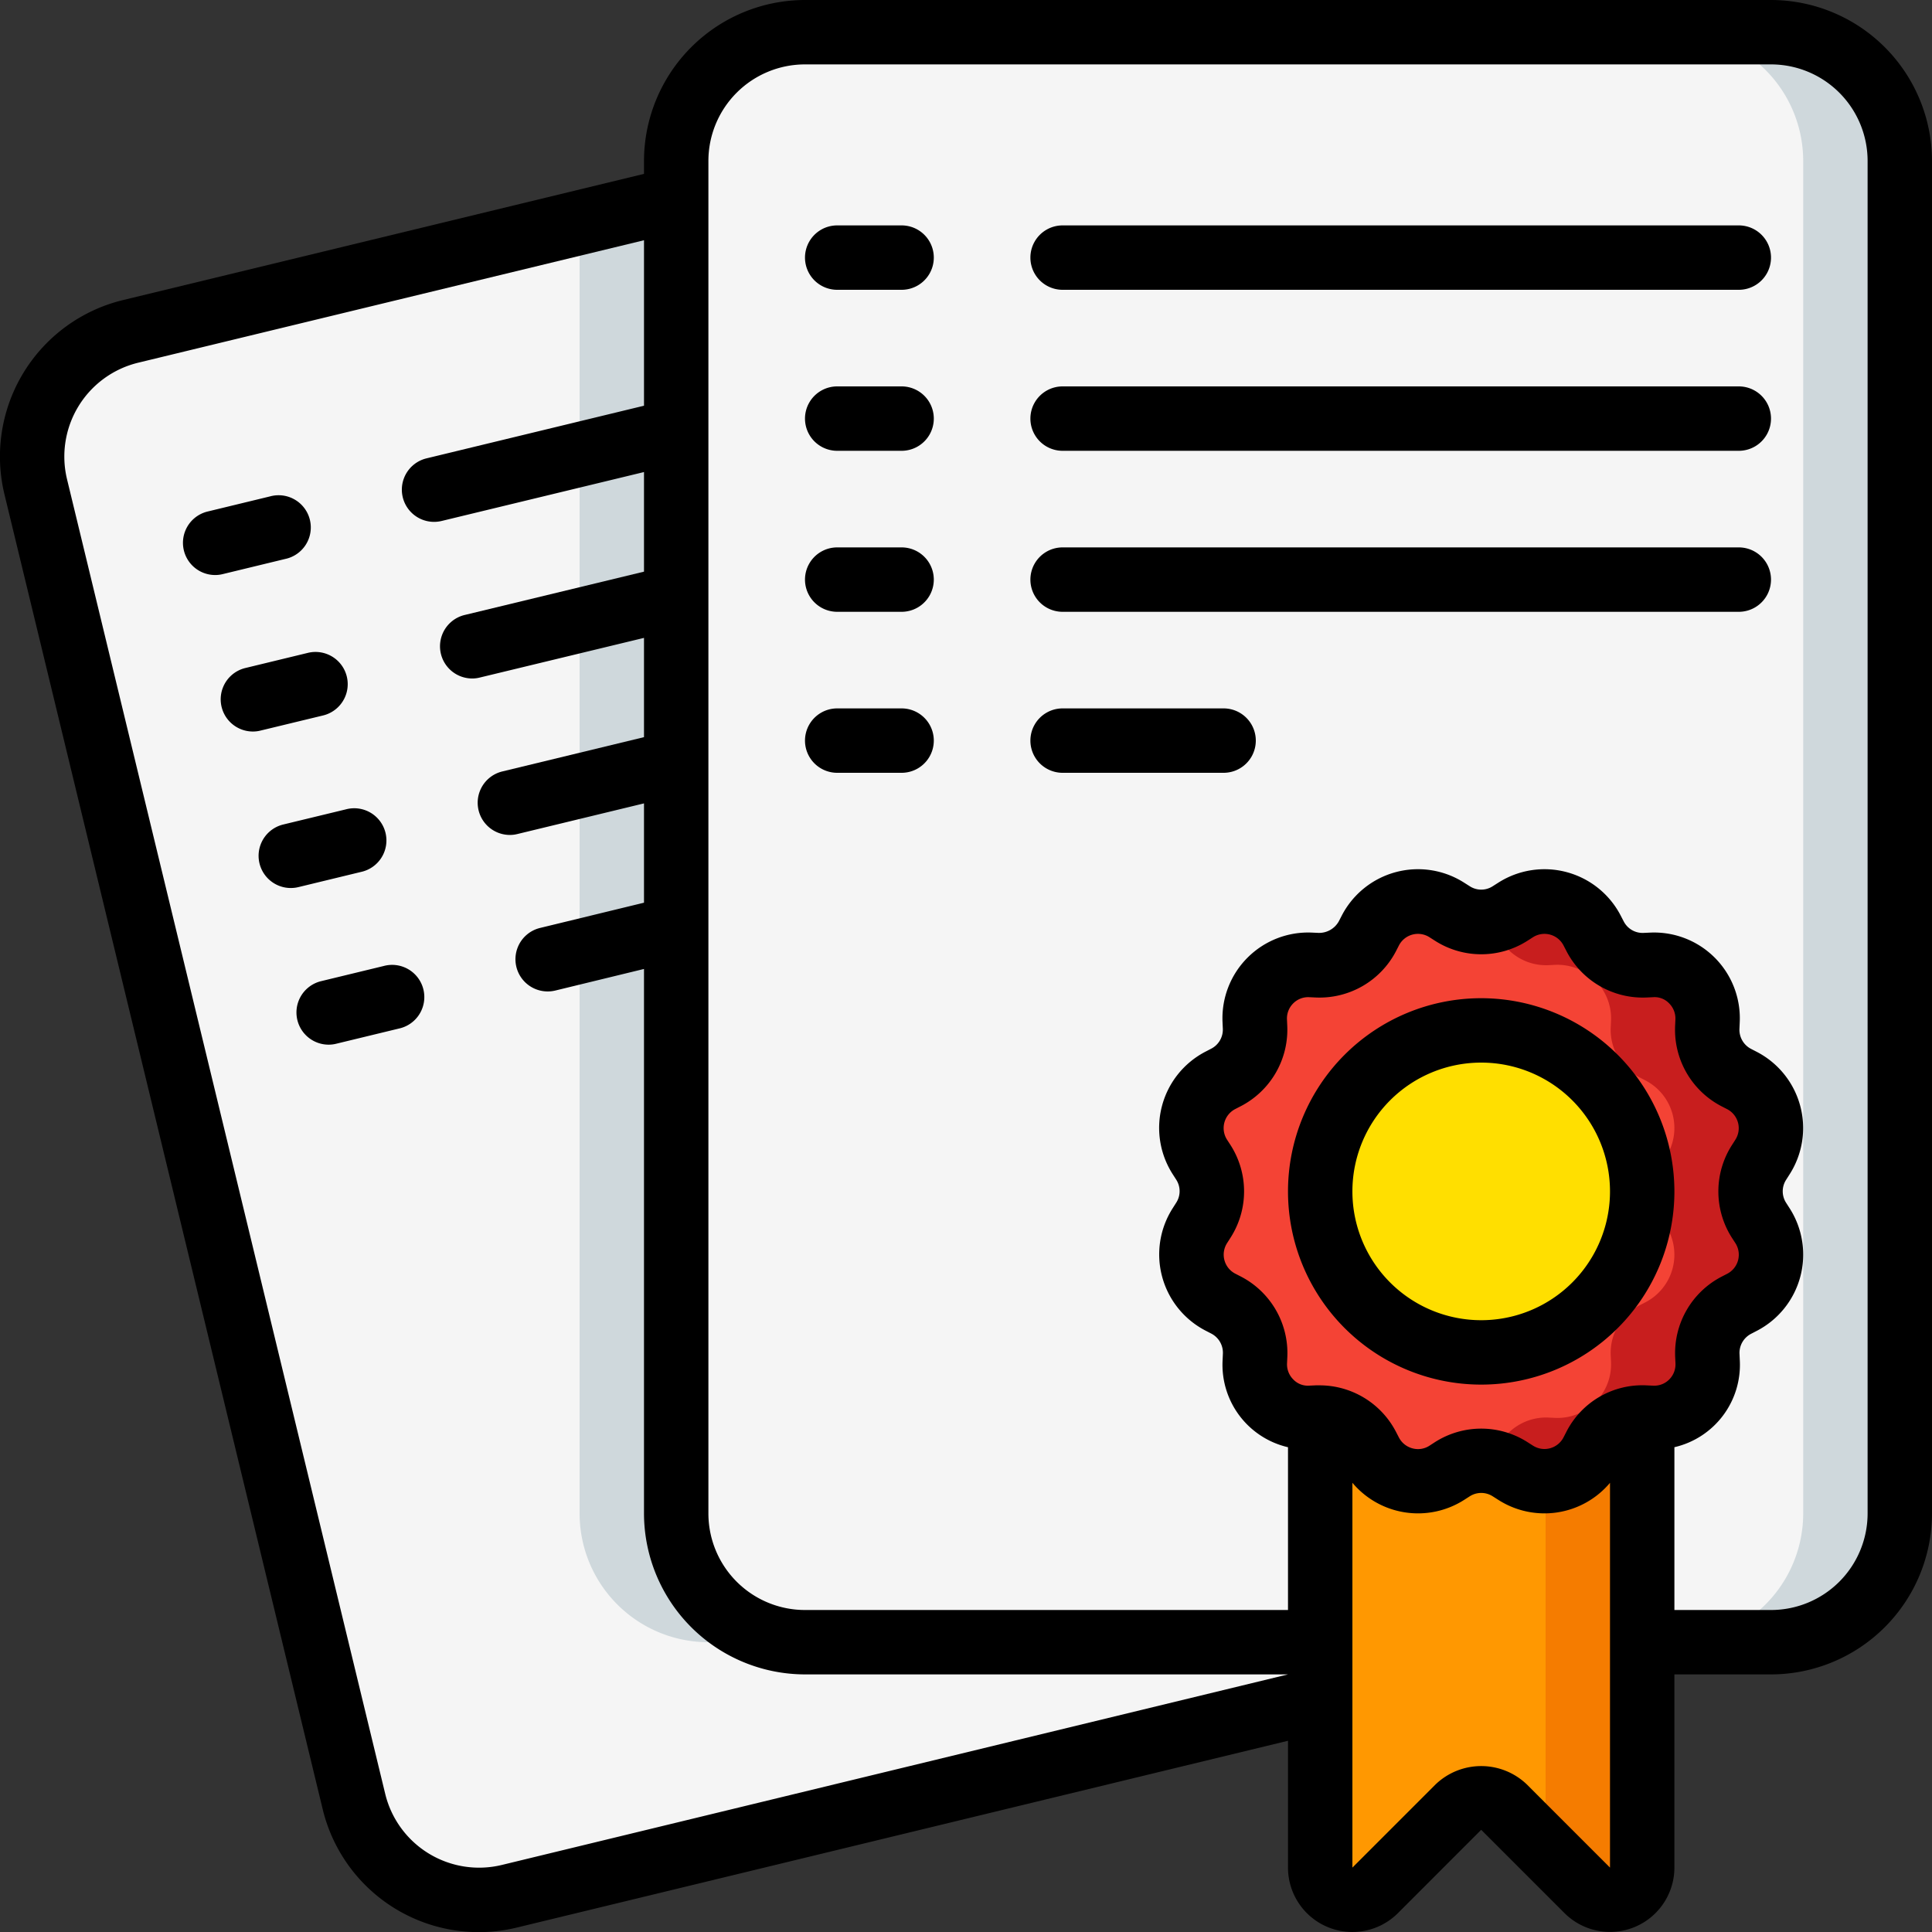<svg id="Icons" height="512" viewBox="0 0 60 60" width="512" xmlns="http://www.w3.org/2000/svg"><rect x="0" y="0" width="60" height="60" fill="#333333" stroke="none"/><rect fill="#f5f5f5" height="50" rx="4" width="38" x="21" y="1"/><path d="m55 1h-3a4 4 0 0 1 4 4v42a4 4 0 0 1 -4 4h3a4 4 0 0 0 4-4v-42a4 4 0 0 0 -4-4z" fill="#cfd8dc"/><path d="m51 44.02v13.98a1 1 0 0 1 -1.71.71l-2.58-2.59a1.008 1.008 0 0 0 -1.42 0l-2.58 2.59a1 1 0 0 1 -1.71-.71v-13.98z" fill="#ff9801"/><path d="m48 44.02v13.395l1.29 1.3a1 1 0 0 0 1.71-.715v-13.98z" fill="#f57c00"/><path d="m41 51v1.79l-25.18 6.1a4 4 0 0 1 -4.83-2.95l-9.88-40.82a4 4 0 0 1 2.95-4.83l16.94-4.1v40.81a4 4 0 0 0 4 4z" fill="#f5f5f5"/><path d="m18 6.916v40.084a4 4 0 0 0 4 4h3a4 4 0 0 1 -4-4v-40.81z" fill="#cfd8dc"/><path d="m46.9 28.371.167-.107a1.666 1.666 0 0 1 2.379.637l.091.177a1.666 1.666 0 0 0 1.557.9l.2-.01a1.667 1.667 0 0 1 1.741 1.741l-.01.2a1.666 1.666 0 0 0 .9 1.557l.177.091a1.666 1.666 0 0 1 .637 2.379l-.107.167a1.667 1.667 0 0 0 0 1.8l.107.167a1.666 1.666 0 0 1 -.637 2.379l-.177.091a1.666 1.666 0 0 0 -.9 1.557l.01.2a1.667 1.667 0 0 1 -1.741 1.741l-.2-.01a1.666 1.666 0 0 0 -1.557.9l-.091.177a1.666 1.666 0 0 1 -2.379.637l-.167-.107a1.667 1.667 0 0 0 -1.8 0l-.167.107a1.666 1.666 0 0 1 -2.379-.637l-.091-.177a1.666 1.666 0 0 0 -1.557-.9l-.2.01a1.667 1.667 0 0 1 -1.741-1.741l.01-.2a1.666 1.666 0 0 0 -.9-1.557l-.177-.091a1.666 1.666 0 0 1 -.637-2.379l.107-.167a1.667 1.667 0 0 0 0-1.8l-.107-.167a1.666 1.666 0 0 1 .637-2.379l.177-.091a1.666 1.666 0 0 0 .9-1.557l-.01-.2a1.667 1.667 0 0 1 1.741-1.741l.2.01a1.666 1.666 0 0 0 1.557-.9l.091-.177a1.666 1.666 0 0 1 2.379-.637l.167.107a1.667 1.667 0 0 0 1.8 0z" fill="#f44335"/><path d="m54.629 37.9a1.667 1.667 0 0 1 0-1.8l.107-.167a1.666 1.666 0 0 0 -.637-2.379l-.177-.091a1.666 1.666 0 0 1 -.9-1.557l.01-.2a1.667 1.667 0 0 0 -1.741-1.741l-.2.01a1.666 1.666 0 0 1 -1.557-.9l-.091-.177a1.666 1.666 0 0 0 -2.379-.637l-.167.107a1.647 1.647 0 0 1 -.654.229 1.657 1.657 0 0 1 .2.3l.091.177a1.666 1.666 0 0 0 1.557.9l.2-.01a1.667 1.667 0 0 1 1.741 1.741l-.01.2a1.666 1.666 0 0 0 .9 1.557l.177.091a1.666 1.666 0 0 1 .637 2.379l-.107.167a1.667 1.667 0 0 0 0 1.8l.107.167a1.666 1.666 0 0 1 -.637 2.379l-.177.091a1.666 1.666 0 0 0 -.9 1.557l.01.2a1.667 1.667 0 0 1 -1.741 1.741l-.2-.01a1.666 1.666 0 0 0 -1.557.9l-.091.177a1.657 1.657 0 0 1 -.2.3 1.647 1.647 0 0 1 .654.229l.167.107a1.666 1.666 0 0 0 2.379-.637l.091-.177a1.666 1.666 0 0 1 1.557-.9l.2.01a1.667 1.667 0 0 0 1.741-1.741l-.01-.2a1.666 1.666 0 0 1 .9-1.557l.177-.091a1.666 1.666 0 0 0 .637-2.379z" fill="#c81e1e"/><circle cx="46" cy="37" fill="#ffdf00" r="5"/><path d="m55 0h-30a5.006 5.006 0 0 0 -5 5v.4l-16.176 3.918a5 5 0 0 0 -3.685 6.037l9.88 40.821a4.988 4.988 0 0 0 6.037 3.685l23.944-5.8v3.939a2 2 0 0 0 3.414 1.414l2.586-2.588 2.586 2.586a2 2 0 0 0 3.414-1.412v-6h3a5.006 5.006 0 0 0 5-5v-42a5.006 5.006 0 0 0 -5-5zm-15 52-24.416 5.918a3 3 0 0 1 -3.622-2.213l-9.88-40.82a3 3 0 0 1 2.218-3.623l15.7-3.801v5.139l-6.755 1.635a1 1 0 0 0 .234 1.972 1.01 1.01 0 0 0 .237-.028l6.284-1.519v3.093l-5.574 1.347a1 1 0 0 0 .233 1.971.957.957 0 0 0 .236-.028l5.105-1.233v3.083l-4.4 1.065a1 1 0 0 0 .234 1.972.959.959 0 0 0 .236-.029l3.93-.951v3.084l-3.227.784a1 1 0 0 0 .236 1.972 1.016 1.016 0 0 0 .237-.028l2.754-.67v16.908a5.006 5.006 0 0 0 5 5zm10 6-2.586-2.586a2.047 2.047 0 0 0 -2.828 0l-2.586 2.586v-11.951a2.661 2.661 0 0 0 3.473.53l.17-.109a.661.661 0 0 1 .716 0l.167.106a2.657 2.657 0 0 0 3.474-.526zm1.84-15.16a.654.654 0 0 1 -.5.193l-.2-.009a2.648 2.648 0 0 0 -2.492 1.437l-.092.179a.665.665 0 0 1 -.951.254l-.166-.106a2.669 2.669 0 0 0 -2.877 0l-.168.109a.653.653 0 0 1 -.532.082.666.666 0 0 1 -.419-.339l-.091-.176a2.673 2.673 0 0 0 -2.366-1.441q-.061 0-.123 0l-.2.009a.624.624 0 0 1 -.5-.193.664.664 0 0 1 -.193-.5l.009-.2a2.677 2.677 0 0 0 -1.437-2.492l-.179-.092a.665.665 0 0 1 -.254-.951l.106-.166a2.669 2.669 0 0 0 0-2.877l-.109-.168a.666.666 0 0 1 .257-.951l.176-.091a2.675 2.675 0 0 0 1.438-2.489l-.009-.2a.662.662 0 0 1 .193-.5.654.654 0 0 1 .5-.193l.2.009a2.676 2.676 0 0 0 2.492-1.437l.092-.179a.665.665 0 0 1 .951-.254l.166.106a2.667 2.667 0 0 0 2.878 0l.167-.107a.666.666 0 0 1 .951.257l.091.176a2.668 2.668 0 0 0 2.489 1.438l.2-.009a.62.62 0 0 1 .5.193.664.664 0 0 1 .193.5l-.009.2a2.677 2.677 0 0 0 1.437 2.492l.179.092a.665.665 0 0 1 .254.951l-.106.166a2.669 2.669 0 0 0 0 2.877l.109.168a.666.666 0 0 1 -.257.951l-.176.091a2.675 2.675 0 0 0 -1.438 2.489l.009.2a.662.662 0 0 1 -.193.501zm6.16 4.16a3 3 0 0 1 -3 3h-3v-5.056a2.625 2.625 0 0 0 2.031-2.7l-.009-.2a.667.667 0 0 1 .361-.622l.175-.091a2.666 2.666 0 0 0 1.021-3.806l-.109-.17a.659.659 0 0 1 0-.716l.106-.167a2.665 2.665 0 0 0 -1.018-3.806l-.178-.092a.67.67 0 0 1 -.36-.625l.009-.2a2.663 2.663 0 0 0 -2.783-2.786l-.2.009a.658.658 0 0 1 -.622-.361l-.091-.175a2.666 2.666 0 0 0 -3.806-1.021l-.168.107a.657.657 0 0 1 -.716 0l-.167-.106a2.665 2.665 0 0 0 -3.806 1.018l-.092.178a.7.7 0 0 1 -.625.36l-.2-.009a2.663 2.663 0 0 0 -2.786 2.783l.009.2a.667.667 0 0 1 -.361.622l-.175.091a2.666 2.666 0 0 0 -1.021 3.806l.109.17a.659.659 0 0 1 0 .716l-.106.167a2.665 2.665 0 0 0 1.018 3.806l.178.092a.67.67 0 0 1 .36.625l-.009.2a2.628 2.628 0 0 0 2.031 2.704v5.055h-15a3 3 0 0 1 -3-3v-42a3 3 0 0 1 3-3h30a3 3 0 0 1 3 3z"/><path d="m46 31a6 6 0 1 0 6 6 6.006 6.006 0 0 0 -6-6zm0 10a4 4 0 1 1 4-4 4 4 0 0 1 -4 4z"/><path d="m28 7h-2a1 1 0 0 0 0 2h2a1 1 0 0 0 0-2z"/><path d="m54 7h-21a1 1 0 0 0 0 2h21a1 1 0 0 0 0-2z"/><path d="m28 12h-2a1 1 0 0 0 0 2h2a1 1 0 0 0 0-2z"/><path d="m54 12h-21a1 1 0 0 0 0 2h21a1 1 0 0 0 0-2z"/><path d="m28 17h-2a1 1 0 0 0 0 2h2a1 1 0 0 0 0-2z"/><path d="m54 17h-21a1 1 0 0 0 0 2h21a1 1 0 0 0 0-2z"/><path d="m28 22h-2a1 1 0 0 0 0 2h2a1 1 0 0 0 0-2z"/><path d="m38 22h-5a1 1 0 0 0 0 2h5a1 1 0 0 0 0-2z"/><path d="m8.857 17.359a1 1 0 1 0 -.47-1.943l-1.944.471a1 1 0 0 0 .235 1.971.957.957 0 0 0 .236-.028z"/><path d="m10.034 22.219a1 1 0 1 0 -.471-1.944l-1.944.471a1 1 0 0 0 .235 1.972.959.959 0 0 0 .236-.029z"/><path d="m11.21 27.079a1 1 0 1 0 -.471-1.943l-1.943.47a1 1 0 0 0 .234 1.972 1.016 1.016 0 0 0 .237-.028z"/><path d="m11.916 30-1.944.471a1 1 0 0 0 .234 1.972.959.959 0 0 0 .236-.029l1.945-.471a1 1 0 1 0 -.471-1.943z"/></svg>